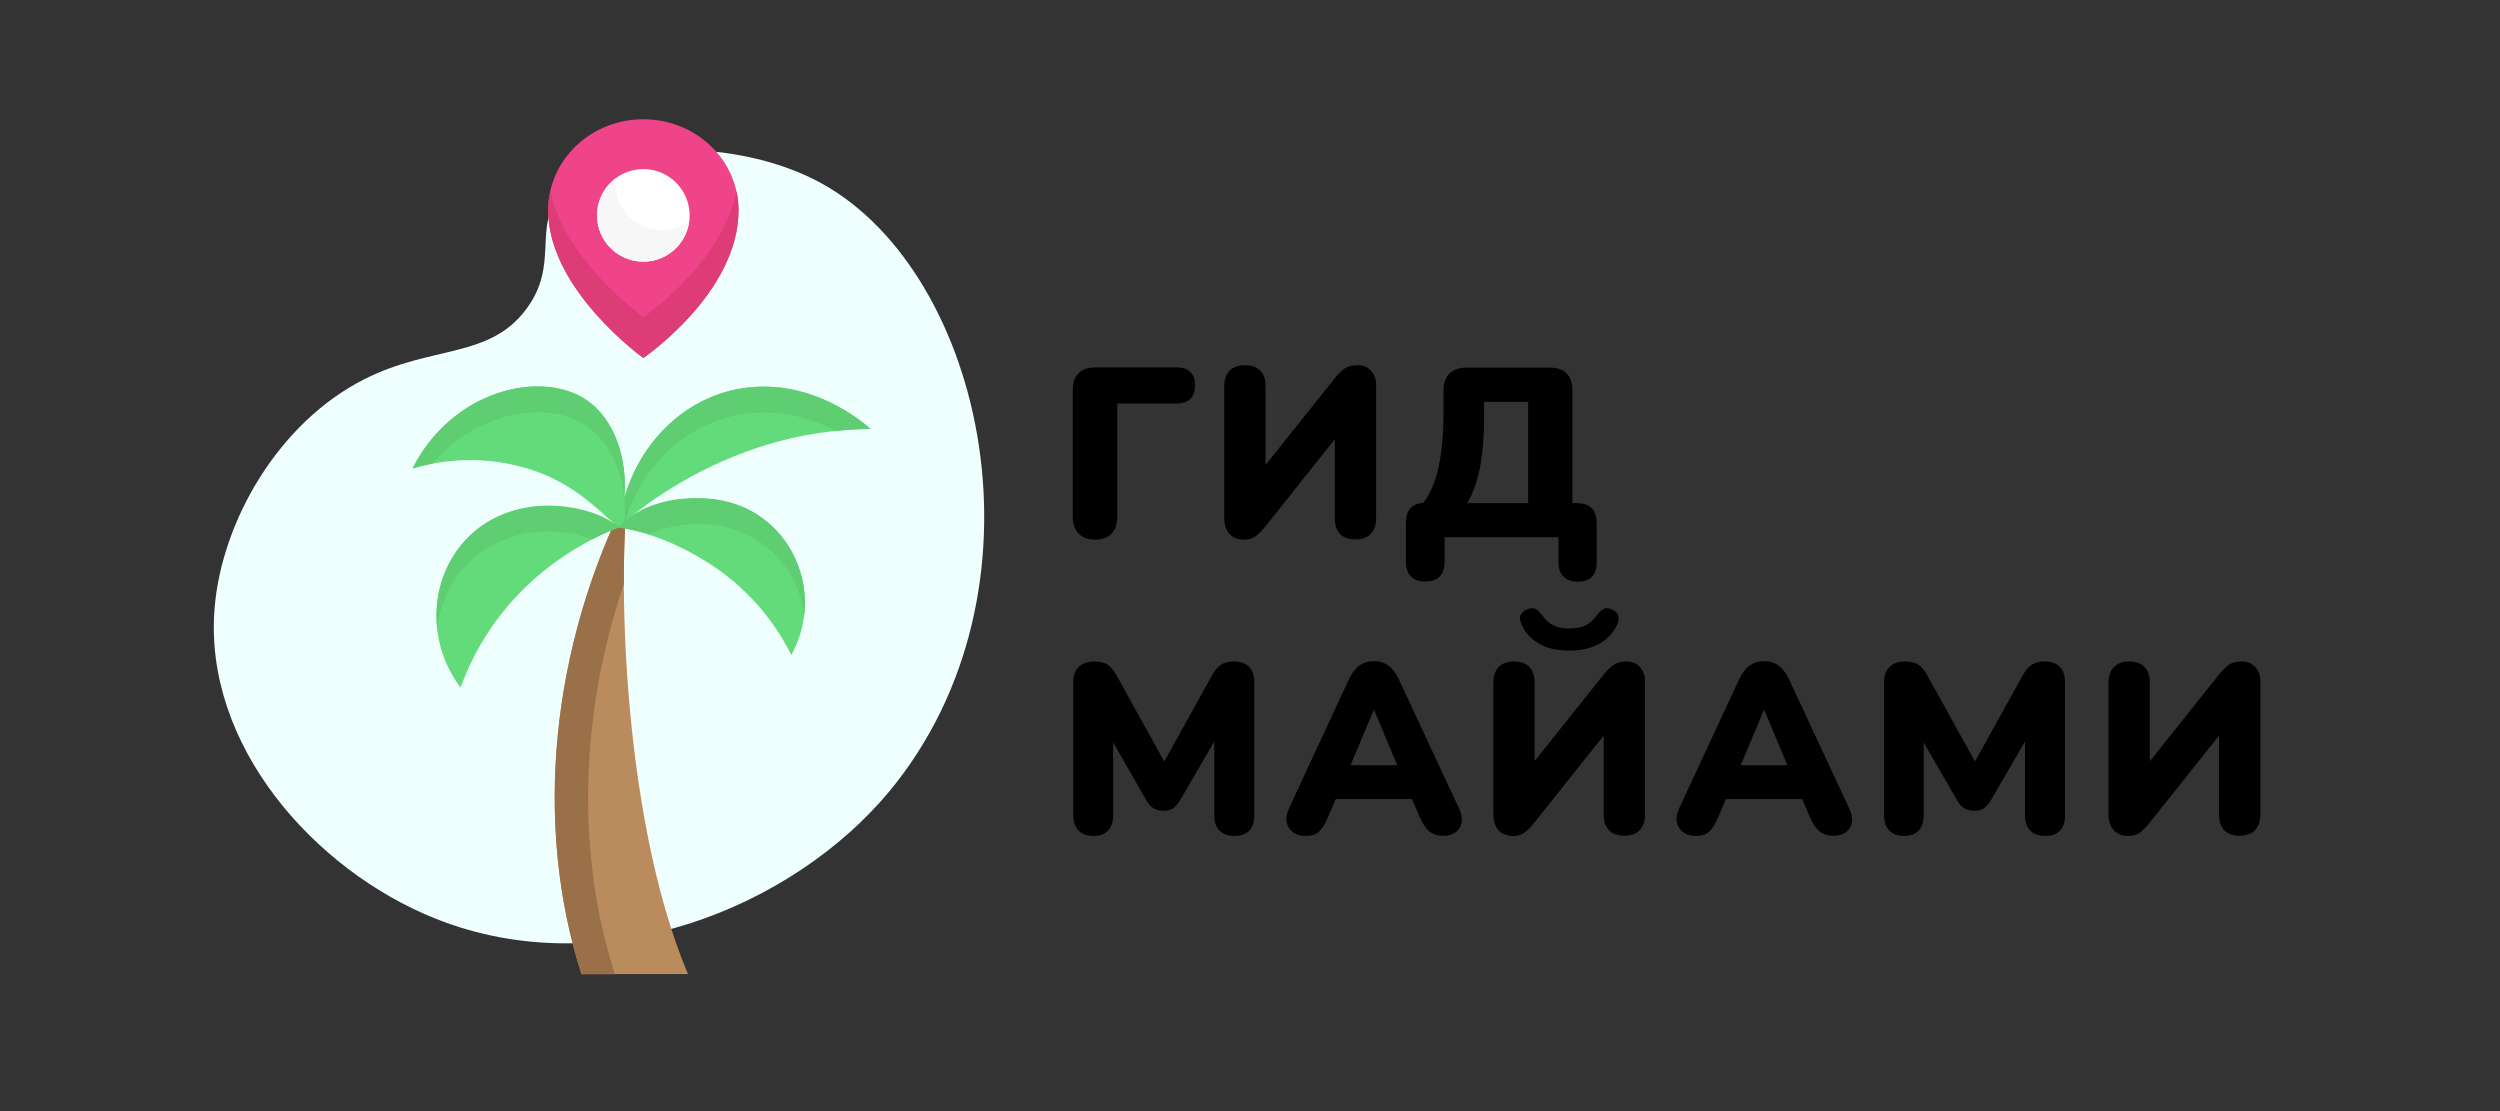 <?xml version="1.0" encoding="utf-8"?>
<!-- Generator: Adobe Illustrator 28.0.0, SVG Export Plug-In . SVG Version: 6.00 Build 0)  -->
<svg version="1.1" id="Слой_1" xmlns="http://www.w3.org/2000/svg" xmlns:xlink="http://www.w3.org/1999/xlink" x="0px" y="0px"
	 viewBox="0 0 1350 600" style="enable-background:new 0 0 1350 600;" xml:space="preserve">
<rect x="0" y="0" width="1350" height="600" fill="#333333" stroke="none"/>
<style type="text/css">
	.st0{display:none;opacity:0.3;}
	.st1{display:inline;}
	.st2{fill:#DB834E;}
	.st3{fill:#EEFFFE;}
	.st4{fill:#BA8B5D;}
	.st5{fill:#997048;}
	.st6{fill:#64DB7B;}
	.st7{fill:#5FCE72;}
	.st8{fill:#4CE04C;}
	.st9{fill:#EF438A;}
	.st10{fill:#DD3C76;}
	.st11{fill:#FFFFFF;}
	.st12{fill:#F7F7F7;}
	.st13{display:none;}
	.st14{fill-rule:evenodd;clip-rule:evenodd;fill:#FFEEC7;}
	.st15{fill-rule:evenodd;clip-rule:evenodd;fill:#E26D5C;}
	.st16{fill-rule:evenodd;clip-rule:evenodd;fill:#C82F21;}
	.st17{fill-rule:evenodd;clip-rule:evenodd;}
</style>
<g class="st0">
	<g class="st1">
		<path class="st2" d="M492.3,416.8C492.3,416.8,492.3,416.8,492.3,416.8C492.5,416.9,492.7,417,492.3,416.8z M491.8,416.4
			c-0.4-0.1,0.1,0.2,0.5,0.4C492.2,416.6,492,416.4,491.8,416.4z M526.3,335.8c0,0,0.1,0.1,0.2,0.2
			C526.5,335.8,526.3,335.8,526.3,335.8z M573.8,409c1.1,0.1,2.5,0,3.6,0h0.3c1,0,2-0.4,3.6-1.3l0.1-0.1l0,0
			c-1.4-0.2-2.7-0.3-4.1-0.5c-1.3-0.2-2.7-0.4-4-0.6c0.9,0.7,1.6,1.3,1.3,1.4C574,408.3,572.6,408.9,573.8,409z M567.1,341.5
			l-0.2-0.1c-0.5,2.2-1,4.3-1.6,6.5c0.4,0.2,0.1,0.3,1.6,0.4c2.2,0.1,0.7,0.1,2.3,0.1c1.6,0,1.9,0.2,2.2-0.5
			c0.3-0.7,0.4,0.4,0.4-1.4c0-1.8-0.8-2.6-1.4-3C569.8,342.9,568.8,342.3,567.1,341.5z M557.7,375.9l-0.5,1.6l0.7-0.1
			c0,0,0.2,0.5,0.5,1.2c0.1-0.4,0.3-0.7,0.3-0.7s0-0.5-0.3-1.5C558.4,376.2,558.1,376.1,557.7,375.9z M562.5,359.4h-0.2l-0.2,0.9
			c-0.9,3.5-1.9,7-2.9,10.6c0.8,0,1.6,0.1,1.6,0.1s0.9-0.4,1.2-1.5c0.3-1.2,0.9-2.5,0.9-2.5s0.2,0,0.7,0.1c0.3-0.5,0.5-1.1,0.5-1.9
			c0-1.6-0.7-2-0.7-2.8c0-0.9,0.4-3,0.4-3L562.5,359.4z M585.6,407.8L585.6,407.8c-0.7,1.9-1.5,3.8-2,4.5c-1,1.6-3.9,5.3-5.4,6.6
			c-0.2,0.2-0.4,0.4-0.8,0.7c-2.3,1.9-7.5,5.8-8.7,6.7c-1.3,1-7.7,6.5-8.4,7.1c-0.8,0.6-2,2.5-2,2.5l-1,1.5l0.5,1.2
			c0,0-0.9,1-1.2,2.1c0,0.1-0.1,0.3-0.2,0.5c-8.3,3.4-16.8,5.6-25.4,6.6c-1.7,3.5-3.4,6.9-5.1,10.2c16.2-1,32.5-5.7,47.6-14.4
			c15.1-8.7,27.3-20.4,36.3-34c-3.6-0.2-7.3-0.4-11-0.7C594.3,408.7,589.9,408.3,585.6,407.8z M670.4,389.6
			c-4.8,18.1-57.5,20.2-124.3,6.9c-21.8,64.5-50,109-68.1,104.2c-11.4-3-16.5-25.1-15.3-57.7c0.4,0.2,0.8,0.4,1.2,0.6
			c-16.1-9.3-30-22.7-39.9-39.9c-8.7-15.1-13.4-31.3-14.4-47.6c3.2,1.7,6.4,3.3,9.7,4.8c11.7,5.6,24,10.7,36.4,17.1h0l0-1.2
			l-1.8,3.2l-1.7,1.1l0.5,0.8l0.3,2.4h-1.6c0,0,0,2.1,0,3.3c0,1.2,2.4,1.7,2.4,1.7l-0.7,0.5c0,0,0.2,0.8,0.9,1.9
			c0.7,1.2,1.3,2.3,1.6,3.3c0.3,1,0.7,4,0.7,4s1.9,3.3,2.8,4.6c0.9,1.3,2.7,3.1,3.4,4.6c0.7,1.5,2.4,0.8,5.5,1.5
			c3.1,0.7,4.5,1.8,4.5,1.8s1.6,1.4,2.7,1.9c1,0.6,2.1,0.6,4.9,0.6c2.7,0,0.9,0.1,4.2,0.6l0.5,0.1c4,0.6,0.8,0.3,4.6,2l0.1,0.1
			c0.9,0.4,1.4,0.6,1.7,0.7c0.3,0.7,0.2,2,0.3,2.5c0.1,0.8,1.2-0.1,1.9-0.1c0.6,0,0.7,0.4,1.4,0.8c0.2,0.1,0.4,0.2,0.7,0.3
			c1.3,0.5,1.6-0.5,1.6-0.5l1.5,1.8l1.2,1.7l-1.2,2.8l-1,1c0,0,0.1-1.3,0-2.4c-0.2-1.1-1,0.4-1,0.4l-0.9,2.8l3.3,3.1l1,0.9l2.1,1.9
			l0.1,0.4l1.2,3.5l-0.1,1.2l0.7,1.9c0,0-0.9,0.4-1.8,0.6c-0.3,0.1-0.6,0.1-0.9,0.1c-0.4,0-1,0.5-1.4,1.1c-0.5,0.6-0.8,1.2-0.8,1.2
			s0.3,0.7,0.8,1.4c0.3,0.4,0.7,0.9,1.1,1.2c0.2,0.1,0.4,0.3,0.6,0.4c0.2,0,0.3,0.1,0.5,0.1c0,0.1-0.1,0.1-0.1,0.2l0,0l0,0l-0.4,0.8
			l0,0c-1.3,2.2-2.9,5-4.8,7.9c-10.9-2.1-21.4-5.9-31.2-11.3c0,0,0,0,0,0c0.3,19.6,3.9,32.3,11.1,34.2c13.5,3.6,35.4-32.5,53.5-85.4
			c-7.6-1.7-15.3-3.6-23.1-5.8c-82.8-22.3-145.3-57.6-139.6-78.8c3-11.3,24.8-16.3,57-15.2c-0.4,0.6-0.7,1.3-1.1,1.9
			c9.2-16.3,22.6-30.4,39.9-40.4c17.2-10,36-14.7,54.5-14.5c-0.7,0-1.3,0-2,0c15.1-28.6,30.4-45.1,41.6-42.1
			c21.1,5.7,20.2,77.8-1.9,161c-2.1,7.9-4.3,15.6-6.6,23c54.6,10.7,96.7,9.7,100.3-3.9c1.9-7.2-7.2-16.7-23.9-26.7c0,0,0-1.3,0-1.3
			s0.6,22.5-3.1,33.1c-3.5,0.2-6.7,0.2-9.3,0.2l0,0c-2.1,0-3.8,0-4.8-0.1c-2.8-0.1-5.7-0.3-8.5-0.5c0.5-1.8,0.9-3.1,1-3.8
			c0.1-0.9,0.6-2.3,0.6-2.3l-3.4-0.8l-0.4-2.2l-1.4-0.2l-1.3,2.4c0,0-1,1.5-2.2,2.2c-1.2,0.6-2.7,0.8-2.7,0.8l0.4-1.8
			c-0.6-0.2-1.9,0.2-1.9,0.2l-0.1-1.7c0,0-0.8-1.7-1.4-1.8c-0.6-0.1-1.7-1.6-1.7-1.6s-0.4-0.5-0.8-1.5c0,0,0-0.1-0.1-0.1l0.2-0.9
			c0,0,1.2-1.4,2.2-2.6c1-1.2,1.4,1.2,2.4,2.1c1,0.8,0.7,2.2,0.7,2.2s0.7,0.3,1.5,0.3c0.9,0,1.2,0.7,1.2,0.7l1.7,0.7l1.7-1.9
			c0,0,0.3-1.2,1.5-1.2c1.2,0,0.2,1.5,0.2,2.4c0,0.9,0.9,0,3.3-1c2.4-1,1.4-0.9,3.6-2.1c2.2-1.2,1-0.9,1.9-1.5
			c0.9-0.7,1.5-1.4,1.5-1.4l1.9,1.2l2.1-0.3l1-1.2v1.5c1,0-0.4,1.7,0.5,2.9c0.9,1.2,1,0.9,0.5,2.4c-0.5,1.5-0.2,1.5,0,2.4
			c0.1,0.7,0.2,0.7,0.2,1.1c7.8-25.5,5.4-54.1-9-79c-6.9-11.9-15.9-21.9-26.3-29.7c0.3-3.8,0.5-7.6,0.7-11.4
			c13.6,9,25.3,21.2,34,36.3c10,17.3,14.7,36.2,14.6,54.8c0-0.5,0-1,0-1.6C656.8,362.8,673.4,378.2,670.4,389.6z M539.3,270.7
			c0,0,1.1-0.6,1.6-0.8c0.5-0.2,0-0.3-0.5-0.7c-0.5-0.4-1.2,0.3-1.2,0.3s-0.3,0.3-0.6,1c0,0.1-0.1,0.1-0.1,0.1
			c-0.3,0.4-0.6-0.6-0.7-1.1c-0.1-0.5-2.1-0.2-2-0.2c0.1,0,0.5,1,0.5,1s0.1,0.9,0.1,1.3c0,0.4,0,1.1,0.3,1.5
			c0.3,0.4,1.2,1.2,1.2,1.2l0.6-0.4l0.2-0.2l0.9-1.5l0.8-0.7L539.3,270.7z M527.8,261c0,0,0.1-1.1,0.7-1c0.6,0.1,1.2-1.5,1.2-1.5
			s-0.5-1-1.1-1c-0.6,0-2,0.1-2,0.1l-0.4-0.8c0,0-0.7-0.1-1.7,0.3c-1,0.4-1.2-0.5-1.2-0.5l-0.1-1.5l-1.4,0.4l-1-0.9
			c0,0-0.4-0.8,0.2-0.8c0.6,0,1.5,0.1,1.5,0.1l1.2-0.9l-0.5-1l0.9-1c0,0-1.7-0.9-2.1-0.2c-0.4,0.6-1.7,1.1-1.7,1.1s0.1-0.4-0.6-1.4
			s0.4-1.5-1.3-1.1c-1,0.2-1.7,0.7-2.2,1.1c-0.3,0.3-0.5,0.4-0.5,0.4s-1.7,0.4-1.9,1c-0.1,0.6,2.1,1,2.1,1s0.1-0.1,0.3-0.3
			c0.3-0.4,0.9-0.8,1.3-0.4c0.6,0.6,1.1,1.4,1.1,1.4l-2.4,1.2l-0.1-0.1l-1.2-0.9h-2.4l-1.1,0.5l-2.2,0.2c0,0,0.4,1.1,0.4,1.7
			s-1,1.2-1,1.2l-1.3-0.1l-0.2,0l-1.4,1c0,0-1.5,0.1-2.1,0.6c-0.1,0.1-0.2,0.1-0.3,0.2c-0.6,0.1-1.2-0.2-1.2,0.6
			c0,1,0.1,1.5-0.6,1.6c-0.2,0-0.4,0.1-0.6,0.1c-0.8,0.2-1.8,0.4-1.8,0.4s-0.8,0.4-1.4,1c-0.6,0.6-2,1-2,1l-0.2,0l-2.3-0.5l-3.3,1.4
			l-0.1,0.2l-0.7,1.6l-2.1,0.3c0,0-1.7,0.9-1.9,1.5c-0.1,0.3-0.4,0.6-0.7,0.8c-0.3,0.2-0.5,0.3-0.5,0.3s-1.2,0.5-1.9,1
			c-0.6,0.5-1.4,1.5-1.4,1.5l-0.5,1.1l0.9,1.3l-2,0.3l0.3,1c1,1,1.6,1.5,2.2,1c0.6-0.5,0.3-0.9,1-1.1c0.4-0.1,1.2-0.4,1.9-0.7
			c0.5-0.2,0.9-0.3,1.2-0.4c0.6-0.3,1.6-1.1,2.4-1.1s1.5-0.1,1.5-0.1l0.3-0.2l1.7-1.4l2,0.9l1.6-0.3c0,0,0,0.4,0.3,0.7
			c0.1,0.1,0.3,0.2,0.4,0.3c0.7,0.3,1.9,0.3,1.9,0.3s0.6-0.9,1.5-0.9h1.5h0.7l0.3-1.1l1.4,0.7l0.2,0.1l1.1,0.9c0,0-0.5,0.1,0.8,0.6
			c0.8,0.3,1.5,0.2,1.9,0.1c0.3-0.1,0.5-0.2,0.5-0.2l2.1,0.5c0,0,0.1-2-0.5-2c-0.6,0-1.9-0.6-1.9-0.6l1.4-0.5l1.5-0.3l0.4,1.6
			l2.4-0.8l-0.4-1.4l0.1-2.1l2.3,0.4l0.1,1.5c0,0,0.4,0.2,0.9,0.3c0.5,0.1,1.1,0.2,1.1-0.3c0-0.9-0.5-1.5,0.1-1.5
			c0.6,0,1.9-0.4,1.9-0.4l0.6-0.9l0.9-2l1,1.5l1.4-0.9l-0.3-1.2l3-1.4c0,0,1.7-0.2,2.5-0.2c0.8,0,1-0.3,1-0.3s0.5-1-0.3-1
			C528.4,261.6,527.8,261,527.8,261z M498.1,310.6l-1.2,0.6l2.8,1.3l1.4,0.1l1,0c0,0,0.7-1.2,0.8-2.4c0.1-0.6,0.2-0.8,0.4-1
			c0.3-0.2,0.6-0.3,1.2-0.7c1-0.7,0.7-1,0.5-1.7c-0.2-0.5-1.1-0.5-1.6-0.4c-0.2,0-0.3,0.1-0.3,0.1l-2,1l-0.2,0.1l-1-1.2l-1.3,0.4
			l-1.3,1.3c-0.1-0.1,0.8,0.1,0.8,0.1s0.4-0.1,1.3,0c1,0.1-0.2,1-0.2,1l-1.9,0.5L498.1,310.6z M502.7,282.3l-1.6-3.6h0
			c0,3.8-0.3,5.5,0,6.5c0,0.1,0,0.1,0.1,0.2c0.3,0.7,1.1,1.4,2.2,1.5c0.5,0.1,1,0,1.7-0.1c1.1-0.2,1.4-0.3,1.5-0.3l-0.1,0.1
			c0,0,0.2-0.1,0.1-0.1l0.7-0.3l0.9-0.4c0,0,1.6-1,1.6-1.8c0-0.8-1.3-0.6-2.4,0.9h-0.1c-1-1.5-0.9-1.6-1.4-2.8
			c-0.5-1.2-0.5,0.7-0.5,0.7s-0.5-0.1-1-1.2c-0.5-1.1-0.6-1.9-0.6-1.9l-0.4,0.2l-1.4,0.7l0.4,0.7L502.7,282.3z M501.5,317
			c0,0,0.5,0.6,1.2,1.6c0.3,0.4,0.5,0.3,0.7,0c0.2-0.4,0.3-1,0.7-1c0.6,0,0.1,1,0.8,0.8c0.7-0.1,2.3-0.1,2.3-0.1l0,0l1,1.2
			c0,0,1.2-0.6,1.3-1.2c0.1-0.6,0.1-0.6,1.1-0.6c1,0,0.6-0.1,1.8-1.1c1.2-1-0.4-1.8-1.3-2.3c-1-0.5-0.1-1.3-0.1-1.3l0.1-1.7
			c0,0,0-0.6-0.1-1.4c-0.1-0.8-0.4-1.5-0.5-2.3c-0.1-0.8-1-0.6-3.5-0.6v-1.1c2.5,0,4.3,0,4.9-0.2c0.6-0.2,0-1.5,0-1.5
			s-1.4-0.6-2.5-1c-1.1-0.4-0.4-0.6,1.5-0.7c1.8-0.1,0.2-1,0.2-1l-1.4-0.8c0,0-0.7,1-1.9,1.5c-0.3,0.1-0.4,0.2-0.6,0.3
			c-0.4,0.4-0.1,0.9,6.1,1.5v1l-6.1,0.9l0.3,0.5c0,0-0.1,0.5-0.3,1c-0.1,0.3-0.2,0.5-0.4,0.8c-0.5,0.7,0.2,1.6,0.2,1.6
			s0,1.6-0.2,2.4c-0.2,0.8-2.1-0.7-2.1-0.7l-0.4,4.5h-1h-0.7l0.2-1.4l0.4,0.3l0.7,0.5l0.7,1.1l-1.4-0.5l-0.6-0.2L501.5,317z
			 M482.6,262.5l-2.1,2.2c0,0,1.8,0.4,2.4,0.2c0.4-0.1,1.3-0.7,2.3-1.4c0.7-0.5,1.5-1,2-1.4c1.3-0.8,1.8-0.6,1.8-0.6l0.5,1l-2.9,1.7
			l3.4-0.5l0.4-0.4l1.3-1.2l1.3-1.6l2,0.1l0.8-0.3l1.8-0.7c0,0,1.4-1,2-2c0.5-0.8,0.8-0.4,1.4-0.2c0.2,0,0.3,0,0.6,0
			c1-0.2,0.5-1.1,0.5-1.9c0-0.4,0.6-0.4,1.3-0.4c0.7,0,1.5,0.1,1.9-0.2c0.7-0.5-0.6-1.4-1.6-1.7l-0.3-0.1c-0.8-0.2-1.1-0.3-1.3-1
			c-0.1-0.4-0.5-0.6-1-0.6c-0.5,0-1,0.2-1.4,0.4c-0.7,0.5-2.2,0.6-1.7-0.4c0.1-0.2,0.2-0.2,0.3-0.3c-3.8,0.8-7.5,1.8-11.2,3
			c0.8,0,1.2,0,1.8,0c0.7,0-0.7,0.8-0.7,0.8s-2.2,0.7-2.8,1.2l-0.1,0.1c-0.5,0.5-0.3,3.5-0.3,3.5h0.3c0,0,1.1-2.3,1.5-2.4
			c0.6-0.1,1.1-0.4,2.7-1.3c0.5-0.3,0.8-0.5,1-0.6c0.5-0.2,0.5-0.1,1-0.4c0.8-0.5,0.2,1.3,0.2,1.3l2.3-0.8l1.9-0.1l0.7,0l0.7-1.3
			l-1.4-0.3l-0.8-0.2l0.7-0.1h0c0,0,2.4-0.6,3.1-0.5c0.7,0.1,0,1,0,1l-0.2,1l-0.8,1.6l-1.9-3h-0.1l-1.7,4.1l-1.7,2.1h-2H490
			l-0.4,0.4l-1.9-0.2c0,0-0.2-0.6-0.4-1.5c-0.1-0.8-1,0-1,0s-0.3,1.4-1.2,2c-0.2,0.1-0.3,0.2-0.5,0.2
			C483.5,261.3,482.6,262.5,482.6,262.5z M508.9,249.7c-1,0.1-2.1,0.2-3.1,0.3c0.1,0,0.2,0.1,0.6,0.2c0.7,0.1,0.1,0.4,0.1,1
			c0,0.4,0.2,0.5,0.8,0.7c0.3,0.1,0.7,0.1,1.3,0.2c1.7,0.2,0.6-0.5,0.4-1.9C508.9,249.9,508.9,249.8,508.9,249.7z M502.1,250.6
			c0.3,0.2,0.3,0.5,0.3,0.5s0.1-0.3,0.2-0.6C502.4,250.6,502.3,250.6,502.1,250.6z M516.2,249.3c-0.1,0.3-0.2,0.6-0.2,0.9
			c0.1,1.1,0.4,0,1.1-0.2c0.4-0.2,0.5-0.3,0.6-0.7C517.2,249.2,516.7,249.3,516.2,249.3z M445.4,281.2l1.5,0.1l1.9-1.2l1.9,0.6
			l-1.1,0.5c0,0-1.1,1.6-1.3,2.3c-0.2,0.7,2.9,0.6,2.9,0.6s0.8-2.3,0.8-3.3s2.5-1.6,2.5-1.6l0.7-1.9l1.2,0.8c0,0,0.7-1.3,0.6-1.9
			c-0.1-0.6-2.3-0.7-2.3-0.7l2.2-1.1l2.2,0.6l-0.5,3.6h2.2l0.5,1.4c0,0-3,1.7-3.6,1.7c-0.6,0-1.9,1.6-1.9,1.6l-1.2,1.3
			c0,0,0.5,0.7,1.4,1c1,0.2,1,0.8,1,0.8s1.3-0.5,1.3-1.2c0-0.7-0.5-1-0.5-1s1.1-1.2,1.8-2c0.7-0.8,4.6-2.5,5.3-3.4s0.2-1.5,0.2-1.5
			l1.8-1.1c0,0,0.5-2.3,0.7-2.9c0.2-0.6,2.8-1.8,4.6-3.1s2-1.5,4.5-2c2.4-0.6,0.7-0.8,0.6-1.6c-0.1-0.7-2.1,1-2.1,1l-2.9-0.8
			c0,0,1.2,0,2.4-1c1.2-1,1-0.2,1.8-0.6c0.8-0.4,0.6-0.7,0.6,1.1h1.3c0-1.8,1.1-2.9,1.7-3.8c0.6-1,1.9-2.8,1.9-2.8s-3,1.7-3.6,1.9
			c-0.6,0.2-1.6-0.2-2.3-0.2c-0.7,0-1.8,1.2-3,1.7c-1.2,0.5-2.5,1.2-2.5,1.2l-1.8-0.4l-1.5,0.6l-3.5,1.5c0,0,0.6-0.5,2.1-1.3
			c1.4-0.8,2.9-1.7,2.9-1.7l2.3-0.6l0.2-1.2c-0.9,0.5-1.9,1-2.8,1.5C459.9,267.7,452.1,274.1,445.4,281.2z M536,383.9
			c2.5-7.9,4.9-16,7.1-24.4c19.9-74.3,22.2-138.2,5.1-142.7c-7.3-2-17.1,7.4-27.4,24.7c-0.1,0-0.2,0-0.3,0c11.6,0.3,23,2.3,33.9,6.1
			c0.2,3.6,0.2,6.8,0.2,9.5l0,0c0,2.2,0,3.9-0.1,4.9c-0.3,9.3-1.2,18.9-2.4,28.5c-0.5-0.2-0.9-0.3-1.4-0.3c-1.3-0.1-1.3,0-1.3,0
			c0,0-1.1-0.9-1.5-1.6c-0.4-0.7-1.2-1.2-2.7-1.7c-1.5-0.5-1.4,0.6-1.4,0.6s-1.4,1-3.3,0.8c-1.8-0.2-2.2,1.8-2.2,1.9v-8.8l-1.4,1.2
			c0,0-0.8,1.3-1.6,1.3c-0.9,0-1.5,0.2-1.5,0.2s-0.4,1.6-0.4,2.5c0,0.9-0.9,1-0.9,1s-1.1,0.2-1.8,0.5c-0.7,0.3-1.5,0.7-2.3,1.2
			c-0.8,0.4-0.4,0.7-1.9,1.6c-1.5,0.9-2,1.2-2,1.2l-2,0.4l1.1,1.1l-1.6,0.3c0,0-0.1,1,0.1,1.7c0.2,0.8,1.8,0.9,1.8,0.9
			s-1.1,0.9-2.3,1.4c-1.3,0.5-1.3,0.7-1.2,1.3c0.1,0.5,0.9,1.7,3,2.3c2.1,0.5,0.6-0.1,1.6-0.6c1-0.5,2-0.9,2-0.9s1.3,2.1,1.3,3.1
			c0,1-0.3,2.8-0.2,3.4c0.1,0.6,1.2-0.2,1.2-0.2l-1,1.1c0,0,0.2,1.9,0.2,2.5c0,0.5,1.9,0.2,1.9-0.3s1.1-1.4,2.7-1.5
			c1.6-0.1,1.4-0.3,1.4-1.6c0-1.3,0.3-3,0.3-3l1.8-0.5c0,0,1.1-0.8,1.7-1.4c0.2-0.2,0.3-0.4,0.4-0.5c0.2-0.3,0-0.7-0.4-1
			c-0.3-0.3-0.7-0.5-1-0.8c-0.5-0.5-0.7-2.3-0.7-3.3c0-1.1,0-0.6,0.1-1.4c0.1-0.7,0.9-0.7,1.6-0.9c0.1,0,0.2,0,0.2-0.1
			c0.7-0.2,1.7-1.5,3.1-2.1c1.4-0.6-0.7-0.8-0.7-0.8s0.2-1.2,0.4-2.2c0.2-1,3,0.3,3,0.3l1.1,1.3l-1.3,1l-1.5,2.3l-2.2,2.8l1.7,4.5
			c0,0,1.5,0.7,2.5,0.6c1-0.1,2-0.6,2.7-1.2c0.3-0.2,1.6-0.6,3.2-0.9l-0.5,3c-0.4,0.2-1-0.2-2.3-0.2c-1.7,0-2.1,0.8-3.7,0.9
			c-1.5,0.2-0.6,1.2-0.6,2c0,0.8,2.1,1.7,2.1,1.7l-1.7,1.1c0,0-0.8-1.7-2.3-1.5c-1.5,0.2-0.9,2.1-1.8,2.9c-0.9,0.8,0.6,3.1,0.6,3.1
			s-1.1,0.1-2.1,0.7c-0.1,0.1-0.2,0.1-0.3,0.2c-1.1,0.8-1.4,0.2-1.4,0.2s-0.6-0.9-1.4-0.9c-0.8,0-1.8,1.2-2.6,1.5
			c-0.8,0.3-3.3,0-3.3,0l-1.7-1.8l-1.4,1.4c0,0-1.2-0.3-2-1.2c-0.8-0.9,0-0.8-0.1-1.5c-0.1-0.8-0.5-0.8-0.5-0.8l0.8-1.2l2-1.2
			c0,0,0.5-2.7-0.5-4c-0.9-1.2-0.9,1.2-0.9,1.2l-3,2l0.2,4.1l-0.6,1.8l-1.2-0.3l-0.8,0.9c0,0-0.8-0.5-2-0.9
			c-1.2-0.5-3.3,1.5-3.3,1.5l-0.3,0.7l-0.5,1.2l-1.7-0.3l-0.9,1.1c0,0-1.1,0-1.8,0c-0.8,0-0.3,1.4-0.3,1.4s-0.5,0.6-1.1,0.8
			l-0.3-0.4c-0.9-0.1-1.1,0-1.7,0.4c-0.2,0.2-0.6,0.3-1,0.4c-0.4,0.1-0.8,0.1-0.8,0.1l-0.8-2c0,0-0.6-1-1.1-0.2
			c-0.6,0.8-0.3,1.3-0.3,1.3l0.2,1.3l-1.1,0.1l-0.2-0.1l-0.5-0.2l-1.9-1.2l-0.3-0.2c0,0-1.3-0.2-1.1,0.7c0.2,0.9,1.3,2,1.3,2.5
			c0,0.1,0,0.1,0.1,0.2c0.3,0.4,1.9,0.3,1.9,1c0,0.8-1,1.7-1,1.7s0.8,0.7,0.8,1.7c0,1-0.2,2.4-0.4,3.1c-0.2,0.7-0.8,0.4-1,1.1
			c-0.1,0.2-0.2,0.4-0.3,0.5c-0.3,0.6-0.8,1.1-0.8,1.1s-1.7,0.4-2.2,0.2c-0.6-0.2-1-1-2-1.2c-0.2-0.1-0.4-0.1-0.5,0
			c-0.4,0.1-0.5,0.3-1.5-0.4c-1.3-0.9-1.8-1.2-2.7-1.5c-0.9-0.3-1.3-1.1-1.3-1.1s-0.2-0.1-0.4-0.2c-0.4-0.2-1-0.5-1.4-0.5
			c-0.6,0-1.4,1-1.4,1s0.2,0.9,0,2c-0.2,1.1,0.2,1.7-0.4,2.1c-0.7,0.4-0.8,0.1-0.9,1c-0.1,0.9,0.4,0.4-0.4,1.3
			c-0.8,0.8-0.4,0.8-1,1.2c-0.1,0-0.1,0.1-0.2,0.1c-0.9,0.6-1.2,0.4-1.8,1.3c-0.6,0.9-0.8,1.9-0.8,2.7c0,0.8,2.4,3.5,2.4,3.5
			s0.1,0,0.3,0.1c0.4,0.1,1,0.4,1,0.9c0,0.8-0.9,1.1,0,1.6c0.9,0.6,0.4,0.7,1,1c0.3,0.2,1.9,0.5,3.6,0.9c1.8,0.4,3.6,0.7,3.6,0.7
			l1.2-0.9h4.5h1l0.5-0.3l1.5-0.1l0.1-1.7c0,0-0.2-1.6,0.3-1.6c0.2,0,1-0.4,1.7-0.9c0.7-0.4,1.4-0.9,1.4-0.9s0.4,0.1,0.9,0.2
			c0.8,0.1,1.9,0.2,2.2,0c0.5-0.4,1.7-2.1,1.7-2.1s-0.2-1.3,0-1.9c0.1-0.2,0.2-0.3,0.4-0.3c0.8,0,2.8,0.1,3.4,0.7
			c0.6,0.6,2.2,1.5,2.8,1.3c0.5-0.1,1.4-0.6,2-1l0.3-0.2c0.2-0.2,0.8-0.6,1.5-1.1c0,0,0,0.1,0,0.1s1.4,0.2,1.8,0.9
			c0.4,0.7,0.6,2.1,0.4,2.9c-0.2,0.8,1.3,1.5,1.9,2.2c0.5,0.6,3,3.9,3.8,4.9c0.8,1,2.5,2.9,2.5,2.9l0.8,2l-1.8,1.2
			c0,0-1.8-0.1-2.5-0.3c-0.6-0.2-1.1,0.4-1.1,0.4s-0.4-0.2-1.3-1c-0.9-0.8-0.3,0.1-1.5,0.7c-1.1,0.6,1.5,1.5,2.1,2.1
			c0.6,0.5,1.4,1.4,1.8,2c0.4,0.5,1.4-0.2,1.4-1c0-0.9,0.1,2.4,0.1,2.4h1.4l1.2-1.4l0.9-0.9l0.4-1.2l-0.7-2.1c0,0,1.3-0.4,1.8-0.4
			c0.5,0,1.1,1.6,1.1,1.6l0.5,0.2c0,0,0-1.3-0.3-1.8c-0.3-0.5-2-1.8-2-1.8s-1.9-0.7-2.4-1.2c-0.5-0.4-1.8-2.6-2.4-3.8
			c-0.6-1.2-0.2-1.3-0.3-1.8c-0.1-0.5-1.2-1.2-1.6-1.9c-0.4-0.7-0.3-1.8-0.3-1.8s0.9-0.6,2-1.3c0.4-0.2,0.5-0.4,0.6-0.5
			c0.4,0.4,1.5,1.7,1.5,2.5c0,0.9,0.4,2,0.6,2.6c0.2,0.6,1.5,1.2,3.1,1.5c1.7,0.3,1.2,1.5,1.2,1.5s1.6,1.9,1.8,3.1
			c0.2,1.2,0.2,1.9,0.3,3.5c0.1,1.6,0.9,1.8,1.4,3.2c0.5,1.5,0.7,1.5,1.1,2.6c0.1,0.5,0.3,1.1,0.4,1.6c-1.1,3.9-2.2,7.7-3.3,11.6
			c-1,0.9-1.7,4.2-1.7,4.2s-0.3,0.2-0.8,0.3l0,0l-2.2-0.5l0,0c-1.1-1.2-3.7-1.6-5-2.6c-1.4-0.9-1.4-2.9-2.4-3.8
			c-1.1-0.9-1.8-0.5-1.8-0.5s-3.1-0.6-3.7-1.4c-0.3-0.4-0.9-1-1.3-1.5c-0.4-0.4-0.7-0.8-0.7-0.8s0.3-0.3,0.7-0.6
			c0.5-0.4,1-0.8,1.5-0.9c0.8-0.2-0.3-1.7-1.2-3.2c-0.9-1.5,2.5-2,2.3-2.8c-0.1-0.7-1.6-0.8-2.5-1.2l-0.1,0c-0.9-0.5-3.1,0-3.1,0
			l-2.9-0.6c0,0-0.9,0.3-1.7,0.6c-0.3,0.1-0.6,0.1-1-0.1c-0.7-0.3-1.4-0.9-1.8-1.7c-0.4-0.9-1.3-0.7-2.2-0.7c-0.4,0-0.8-0.1-1.2-0.3
			c-0.4-0.3-0.8-0.3-1.1-0.3c-0.7,0-1.3,0.4-2.1,0.5c-1,0.1-2.3,0.5-3.2,0.6c-0.2,0-0.3,0-0.5,0c-0.8,0-1.7,0.6-2.8,1.2
			c-1.1,0.6-1.4-1.7-1.4-1.7s-0.3,0-0.9-0.1c-0.6-0.1-1.6-0.3-2.8-0.8c-2.3-0.9-1.2-2.3-1.2-2.3s-0.4,0.3-1.3,1.1
			c-0.3,0.3-0.6,0.5-1,0.9c-1.5,1.4-2,2-3.4,1.8c-1.4-0.1-2.1,0.5-3.1,0.9c-0.8,0.4-2.7,3.7-3,4.2c-18.3-6.3-36.3-13.6-52.6-22.3
			c-0.7-0.4-1.9-1-3.3-1.8l0,0c-0.2-0.1-0.3-0.2-0.5-0.3c-0.2-0.1-0.3-0.2-0.4-0.3l0,0c-2.3-1.3-5.1-3-8.1-4.9
			c2.2-11.3,6.1-22.3,11.7-32.5c-0.1,0.1-0.2,0.3-0.2,0.4c-20.1,0.3-33.1,4.1-35,11.4c-4.6,17,51.9,47,126.2,66.9
			C519.7,380.1,527.9,382.1,536,383.9z M514.1,348.7c-0.5,0.2-0.5,1.3-0.5,1.3s0.4,0.5,0.9,0.6c0.3,0.1,0.7,0,1.2-0.1
			c0.2-0.1,0.5-0.1,0.9-0.2c1-0.3,0.4-0.8,0.6-1.5c0.2-0.7,0.2-1.6,0.6-2.3c0.4-0.7-0.8-1.2-0.8-1.2s-0.9,1.3-1.3,1.8l0,0.1
			C515.5,347.7,514.6,348.5,514.1,348.7z M515.8,343.3c0.5-0.1,1.7-0.4,2-1.1c0.3-0.8,0.2-0.4,0.5-1.3c0.3-0.9-0.8,0.3-0.8,0.3
			l-1.3,0.8l-0.4,0.8l-0.2,0.5C515.6,343.3,515.6,343.3,515.8,343.3z"/>
	</g>
</g>
<g>
	<g>
		<g>
			<path class="st3" d="M480.1,427.5C428.4,489.7,326,532.4,235,496c-65.2-26.1-125.3-93.6-119.1-167.8c3.9-47,34.7-100.2,81-123.5
				c36.4-18.4,67.7-10.9,87.6-38.2c17.5-24,3.2-43.3,18.1-62.4C326.1,74,399.1,74.4,443.6,99C531.9,147.6,569.9,319.3,480.1,427.5
				L480.1,427.5z"/>
		</g>
		<g>
			<g>
				<g>
					<path class="st4" d="M339.2,266.7c-41.9,83-51.1,178.6-25.2,259.3h57.5C334.7,438.6,334,302,339.2,266.7L339.2,266.7z"/>
				</g>
				<g>
					<path class="st5" d="M336.9,315.3c-0.1-21.7,0.9-38.9,2.3-48.5c-41.9,83-51.1,178.6-25.2,259.3h18
						C311.1,460.7,313.1,385.5,336.9,315.3z"/>
				</g>
				<g>
					<g id="XMLID_00000065769029596412589670000006929920373603058354_">
						<path class="st6" d="M334.1,284.8c-11.8,4.5-33.7,15.2-53,34.9c-19.2,19.6-28.2,40-32.4,51.6c-21-28-15.7-66.1,9.1-85.6
							C278.6,269.4,311.9,269.2,334.1,284.8c-7.7-5.7-22.1-23.6-49.2-31.8c-28.9-8.7-53.2-2.7-62.1,0c21.7-42.8,69.9-53.5,94.1-36.9
							C334.5,228.1,342.5,257,334.1,284.8c3.8-37.1,29.7-67.8,63.8-74.6c39.3-7.8,69.2,18.7,72.2,21.4c-15.3,0.2-36.8,2.1-60.8,10.1
							C373.9,253.4,347.2,272.7,334.1,284.8c20.5-18.1,53.3-20.7,75.1-6.6c24.4,15.8,32.9,48.8,18.1,75.5
							c-4.9-9.9-16.5-30.1-40.1-46.6C365.4,292,345.2,286.4,334.1,284.8L334.1,284.8z"/>
					</g>
					<g>
						<g>
							<path class="st7" d="M300.8,273.2c-15.6-1.1-31,3.1-43,12.5c-16.1,12.7-24,33.3-21.7,53.9c1.7-15.6,9.3-30.1,21.7-39.9
								c16.9-13.3,40.7-16.3,61.9-8.4c1.6-0.9,3.2-1.6,4.7-2.4l9.7-4.2c-8.3-7.3-20.9-10.5-32.5-11.5L300.8,273.2z"/>
						</g>
						<g>
							<path class="st7" d="M316.9,230.1c14,9.6,22,30,20.3,51.9c0.1-0.1,0.2-0.2,0.3-0.3c8.8-29.2,31.6-51.8,60.4-57.5
								c21.5-4.3,40.2,1.7,53.2,8.5c7-0.7,13.4-1,18.9-1.1c-2.9-2.7-32.9-29.2-72.2-21.4c-29.2,5.8-52.3,29.1-60.7,58.9
								c2-22.4-6-43.2-20.3-53c-24.2-16.6-72.4-5.9-94.1,36.9c2.5-0.8,6.3-1.8,11-2.7C258.1,221.7,296.2,215.9,316.9,230.1
								L316.9,230.1z"/>
						</g>
						<g>
							<path class="st7" d="M409.2,278c-9.2-6-20.5-9-31.9-9H375c-15.1,0-31.4,5-40.9,15.6l13.4,3c0.9,0.3,1.8,0.5,2.8,0.9
								c19.1-8.3,42.3-7.3,59,3.5c14.2,9.2,23,24.2,25,40.5C436.8,311.3,427.4,289.8,409.2,278L409.2,278z"/>
						</g>
						<g>
							<path class="st8" d="M339.2,278.3c0,0.3,0,0.6-0.1,0.8c0.1-0.3,0.2-0.7,0.3-1C339.3,278.2,339.3,278.2,339.2,278.3
								L339.2,278.3z"/>
						</g>
					</g>
				</g>
			</g>
			<g>
				<g>
					<g>
						<path class="st9" d="M398.8,113.5c0,44.8-51.4,79.8-51.4,79.8S296,156.5,296,113.5c0-27.1,23-49.1,51.4-49.1
							S398.8,86.4,398.8,113.5L398.8,113.5z"/>
					</g>
					<g>
						<path class="st10" d="M347.4,171.3c0,0-42.5-30.5-50.2-68.3c-0.8,3.4-1.2,6.9-1.2,10.5c0,43,51.4,79.8,51.4,79.8
							s51.4-35,51.4-79.8c0-3.5-0.4-7-1.1-10.3C390.1,142.2,347.4,171.3,347.4,171.3L347.4,171.3z"/>
					</g>
					<g>
						<circle class="st11" cx="347.4" cy="116.3" r="25"/>
					</g>
					<g>
						<path class="st12" d="M357.4,124.3c-13.8,0-25-11.2-25-25c0-1.1,0.1-2.1,0.2-3.1c-6.2,4.6-10.2,11.9-10.2,20.1
							c0,13.8,11.2,25,25,25c12.7,0,23.2-9.5,24.8-21.9C368.1,122.5,362.9,124.3,357.4,124.3z"/>
					</g>
				</g>
			</g>
		</g>
	</g>
</g>
<g>
	<path d="M591.4,291.4c-3.9,0-6.9-1.1-9-3.3s-3.1-5.2-3.1-9v-68.4c0-4.1,1.1-7.2,3.2-9.2c2.1-2.1,5.2-3.1,9.2-3.1h43.6
		c3.3,0,5.8,0.8,7.5,2.5c1.7,1.6,2.5,4.1,2.5,7.3c0,3.1-0.8,5.5-2.5,7.2s-4.2,2.5-7.5,2.5h-32v61.2c0,3.8-1,6.8-3,9
		C598.2,290.3,595.3,291.4,591.4,291.4z"/>
	<path d="M671.5,291.4c-1.6,0-3-0.3-4.3-0.8c-1.3-0.5-2.4-1.3-3.3-2.3c-0.9-1-1.6-2.3-2.1-3.8c-0.5-1.5-0.7-3.1-0.7-4.9v-71.1
		c0-3.6,1-6.3,2.9-8.3c1.9-2,4.7-3,8.3-3s6.4,1,8.3,3c1.9,2,2.8,4.8,2.8,8.3v47.1h-3.6l41.1-51.5c2-2.4,3.8-4.2,5.5-5.3
		c1.7-1.1,4-1.6,7-1.6c2,0,3.7,0.5,5.1,1.4c1.4,1,2.6,2.2,3.4,3.8c0.8,1.6,1.2,3.4,1.2,5.5v72c0,3.6-1,6.5-2.9,8.4
		c-1.9,2-4.7,3-8.3,3s-6.4-1-8.3-3c-1.9-2-2.8-4.8-2.8-8.4v-47.1h3.5l-41.1,51.6c-1.9,2.4-3.7,4.2-5.3,5.3
		C676.3,290.9,674.2,291.4,671.5,291.4z"/>
	<path d="M769.6,314c-3.4,0-6-0.9-7.7-2.7c-1.8-1.8-2.7-4.4-2.7-7.9v-21.2c0-7.1,3.6-10.7,10.7-10.7h7.7l-12.3,3.4
		c4.8-4.1,8.3-10.5,10.7-19.2c2.3-8.7,3.5-19.7,3.5-33.1V211c0-4.1,1.1-7.2,3.2-9.3c2.1-2.1,5.2-3.2,9.3-3.2h44.9c4,0,7,1.1,9.1,3.2
		c2.1,2.1,3.1,5.2,3.1,9.3v69.4l-8.6-8.7h11.1c3.5,0,6.1,0.9,7.9,2.7c1.8,1.8,2.7,4.4,2.7,8v21.2c0,7-3.4,10.5-10.3,10.5
		c-3.3,0-5.8-0.9-7.6-2.7c-1.8-1.8-2.7-4.4-2.7-7.9v-13.4h-61.5v13.4C779.9,310.5,776.5,314,769.6,314z M792.3,271.7h32.9v-54.7
		h-23.8v8.4c0,10.7-0.8,19.8-2.3,27.4C797.6,260.4,795.3,266.7,792.3,271.7z"/>
	<path d="M590.4,451.4c-3.5,0-6.1-1-8-2.9c-1.9-2-2.8-4.7-2.8-8.1v-72.2c0-3.5,1-6.2,3-8.1c2-1.9,4.8-2.9,8.3-2.9
		c3.1,0,5.6,0.6,7.3,1.8c1.8,1.2,3.4,3.2,4.9,6l27.8,50.2h-4.4l27.8-50.2c1.6-2.8,3.2-4.8,5-6c1.8-1.2,4.1-1.8,7.1-1.8
		c3.6,0,6.3,1,8.1,2.9c1.9,2,2.8,4.7,2.8,8.1v72.2c0,3.5-0.9,6.2-2.7,8.1c-1.8,2-4.5,2.9-8.1,2.9c-3.5,0-6.1-1-8-2.9
		c-1.9-2-2.8-4.7-2.8-8.1v-44.7h2.7l-21.1,36.4c-1.1,1.9-2.4,3.3-3.7,4.3c-1.3,1-3.1,1.4-5.4,1.4c-2.2,0-4-0.5-5.4-1.4
		c-1.4-1-2.7-2.4-3.8-4.3L598,395.5h3.1v44.8c0,3.5-0.9,6.2-2.7,8.1C596.6,450.5,593.9,451.4,590.4,451.4z"/>
	<path d="M705,451.4c-2.7,0-4.9-0.6-6.8-2c-1.8-1.3-2.9-3.1-3.4-5.3c-0.4-2.2,0-4.7,1.2-7.5l32.4-69.7c1.6-3.4,3.5-5.9,5.7-7.5
		c2.3-1.6,4.9-2.4,7.9-2.4c2.9,0,5.5,0.8,7.7,2.4c2.2,1.6,4.1,4.1,5.7,7.5l32.5,69.7c1.3,2.8,1.8,5.3,1.4,7.5
		c-0.4,2.3-1.5,4-3.2,5.3c-1.7,1.3-3.9,1.9-6.6,1.9c-3.3,0-5.9-0.8-7.8-2.5c-1.9-1.6-3.6-4.2-5.1-7.7l-7-16.4l9.2,6.8h-53.7l9.1-6.8
		l-7,16.4c-1.5,3.6-3,6.1-4.7,7.7C710.9,450.6,708.4,451.4,705,451.4z M741.8,383.4l-15.1,36l-3.6-6.2h37.8l-3.8,6.2l-15.1-36H741.8
		z"/>
	<path d="M816.8,451.4c-1.6,0-3-0.3-4.3-0.8c-1.3-0.5-2.4-1.3-3.3-2.3c-0.9-1-1.6-2.3-2.1-3.8c-0.5-1.5-0.7-3.1-0.7-4.9v-71.1
		c0-3.6,1-6.3,2.9-8.3c1.9-2,4.7-3,8.3-3s6.4,1,8.3,3c1.9,2,2.8,4.8,2.8,8.3v47.1H825l41.1-51.5c2-2.4,3.8-4.2,5.5-5.3
		c1.7-1.1,4-1.6,7-1.6c2,0,3.7,0.5,5.1,1.4c1.4,1,2.6,2.2,3.4,3.8c0.8,1.6,1.2,3.4,1.2,5.5v72c0,3.6-1,6.5-2.9,8.4
		c-1.9,2-4.7,3-8.3,3s-6.4-1-8.3-3c-1.9-2-2.8-4.8-2.8-8.4v-47.1h3.5l-41.1,51.6c-1.9,2.4-3.7,4.2-5.3,5.3
		C821.6,450.9,819.5,451.4,816.8,451.4z M847.4,351.3c-6.9,0-12.5-1.3-16.8-4c-4.3-2.6-7.3-6.1-9-10.3c-1-2.1-1.1-3.8-0.3-5.2
		c0.8-1.4,2.1-2.3,3.8-2.9c1.8-0.7,3.3-0.6,4.5,0.2c1.2,0.8,2.4,2.1,3.7,3.8c1.6,2.2,3.5,3.8,5.8,4.9c2.3,1.1,5.1,1.6,8.4,1.6
		c3.4,0,6.2-0.5,8.5-1.6c2.3-1.1,4.2-2.7,5.7-4.9c1.3-1.7,2.6-3,3.8-3.8c1.2-0.8,2.7-0.9,4.4-0.2c1.7,0.5,3,1.5,3.7,2.9
		c0.7,1.4,0.7,3.1-0.2,5.2c-1.8,4.2-4.9,7.7-9.2,10.3C859.7,350,854.1,351.3,847.4,351.3z"/>
	<path d="M915.7,451.4c-2.7,0-4.9-0.6-6.8-2c-1.8-1.3-2.9-3.1-3.4-5.3c-0.4-2.2,0-4.7,1.2-7.5l32.4-69.7c1.6-3.4,3.5-5.9,5.7-7.5
		c2.3-1.6,4.9-2.4,7.9-2.4c2.9,0,5.5,0.8,7.7,2.4c2.2,1.6,4.1,4.1,5.7,7.5l32.5,69.7c1.3,2.8,1.8,5.3,1.4,7.5
		c-0.4,2.3-1.5,4-3.2,5.3c-1.7,1.3-3.9,1.9-6.6,1.9c-3.3,0-5.9-0.8-7.8-2.5c-1.9-1.6-3.6-4.2-5.1-7.7l-7-16.4l9.2,6.8h-53.7l9.1-6.8
		l-7,16.4c-1.5,3.6-3,6.1-4.7,7.7C921.6,450.6,919.1,451.4,915.7,451.4z M952.5,383.4l-15.1,36l-3.6-6.2h37.8l-3.8,6.2l-15.1-36
		H952.5z"/>
	<path d="M1028.2,451.4c-3.5,0-6.1-1-8-2.9c-1.9-2-2.8-4.7-2.8-8.1v-72.2c0-3.5,1-6.2,3-8.1c2-1.9,4.8-2.9,8.3-2.9
		c3.1,0,5.6,0.6,7.3,1.8c1.8,1.2,3.4,3.2,4.9,6l27.8,50.2h-4.4l27.8-50.2c1.6-2.8,3.2-4.8,5-6c1.8-1.2,4.1-1.8,7.1-1.8
		c3.6,0,6.3,1,8.1,2.9c1.9,2,2.8,4.7,2.8,8.1v72.2c0,3.5-0.9,6.2-2.7,8.1c-1.8,2-4.5,2.9-8.1,2.9c-3.5,0-6.1-1-8-2.9
		c-1.9-2-2.8-4.7-2.8-8.1v-44.7h2.7l-21.1,36.4c-1.1,1.9-2.4,3.3-3.7,4.3c-1.3,1-3.1,1.4-5.4,1.4c-2.2,0-4-0.5-5.4-1.4
		c-1.4-1-2.7-2.4-3.8-4.3l-21.1-36.5h3.1v44.8c0,3.5-0.9,6.2-2.7,8.1C1034.4,450.5,1031.7,451.4,1028.2,451.4z"/>
	<path d="M1149,451.4c-1.6,0-3-0.3-4.3-0.8c-1.3-0.5-2.4-1.3-3.3-2.3s-1.6-2.3-2.1-3.8c-0.5-1.5-0.7-3.1-0.7-4.9v-71.1
		c0-3.6,1-6.3,2.9-8.3c1.9-2,4.7-3,8.3-3s6.4,1,8.3,3c1.9,2,2.8,4.8,2.8,8.3v47.1h-3.6l41.1-51.5c2-2.4,3.8-4.2,5.5-5.3
		c1.7-1.1,4-1.6,7-1.6c2,0,3.7,0.5,5.1,1.4c1.4,1,2.6,2.2,3.4,3.8c0.8,1.6,1.2,3.4,1.2,5.5v72c0,3.6-1,6.5-2.9,8.4
		c-1.9,2-4.7,3-8.3,3s-6.4-1-8.3-3c-1.9-2-2.8-4.8-2.8-8.4v-47.1h3.5l-41.1,51.6c-1.9,2.4-3.7,4.2-5.3,5.3
		C1153.8,450.9,1151.7,451.4,1149,451.4z"/>
</g>
<g class="st13">
	<g transform="translate(-36.287 -38.833)" class="st1">
		<g transform="translate(-36.53 -1.004)">
			<circle class="st14" cx="452" cy="233.6" r="30.7"/>
		</g>
		<g transform="translate(-36.542 -1)">
			<path class="st15" d="M459.6,511.2c0,0,9.4,32.7,23.1,38.5c53.2,22.7,65.8-19.8,121.9-23.1c43.7-2.6,55.8,39.5,94,30.8
				c25.3-5.8,91.9-49.2,92.5-46.3c0,0-22-40.6-73.2-62.9c-5.7-2.5,28.7-54.9,27-154.5l69.4,21.2c10.1-51.7-27-78.2-61.7-76.2
				c26.2-3.6,58.9-18.7,61.7-27c5.4-16.4-43.9-28.8-58.8-32.1c-14.5-3.2-33.7,11-33.7,11c-2.3-14-10-46.3-30.8-57.3
				c-23.9-12.7-54.5-9.8-66.8,7.7l56.2,57.6c-30.3-23-86.8-11.1-105,19.5l71.7,31.2c-32.2,10.2-60.2,45.4-56.3,84.4
				c44-28.7,83.9-48.6,107.9-36c-9.4,41.3-24.6,138-30.8,137.4c-7.3-0.8-15-1.2-23.1-1.1C521.1,435.4,459.6,511.2,459.6,511.2z"/>
		</g>
		<g transform="matrix(1.427 0 0 1.427 -20.75 -22.617)">
			<circle class="st15" cx="296.6" cy="170.6" r="15.3"/>
		</g>
		<g>
			<path class="st14" d="M407.7,517.9l69.4,38.5c0,0,32.6-88.9,106.9-109.2c74.3-20.3,1-14.2,1-14.2s-79.9,8.8-109.9,30.8
				C445.2,486,407.7,517.9,407.7,517.9z"/>
		</g>
		<g>
			<path class="st16" d="M631.2,440.8c0,0,64.6,1.6,92.5,30.8c27.9,29.2,30.8,54,30.8,54s-9.7-19.1-29.1-7.7
				c-19.3,11.4-24.9,15.4-24.9,15.4s1.4-17.3-23.1-43.4c-26.3-28.1-47.6-41.5-69.4-49.1c-47.4-16.5,9.2-7.7,9.2-7.7L631.2,440.8z"/>
		</g>
		<g transform="translate(-.186 .373)">
			<path class="st14" d="M638,430.7l36.8,15.4c0,0,24.7-43.4,23.1-46.3c-1.6-2.9-0.3-14.2-19.5-19.4c-19.1-5.2-26.9,2.9-27.7,4
				C649.9,385.6,636.3,432.9,638,430.7z"/>
		</g>
		<g>
			<g>
				<path class="st16" d="M667.7,271.2l-5.7,61.7c0,0,11.5-3.9,23.1-3c11.6,0.9,23.1,3,23.1,3l-12.2-46.7
					C696.1,286.2,666.2,272.1,667.7,271.2z"/>
			</g>
			<g>
				<path class="st14" d="M554.1,332.9l38.5-18.9c0,0-0.5-20.5,4.9-31c6.8-13.2,22.5-36.1,23.5-34.9c1,1.2-38.6,1.8-49.9,15.4
					C559.8,277.2,554.1,332.9,554.1,332.9z"/>
			</g>
			<g>
				<path class="st14" d="M549.7,217.2c0-2.4,31.3,15.4,31.3,15.4s9.5-14.6,29.5-21.9c20.6-7.5,30.3-8.9,30.3-8.9
					c15,0.2-35.6-22-53.1-14.6c-17.4,7.4-33.5,19.2-33.5,19.2S549.7,219.6,549.7,217.2z"/>
			</g>
			<g>
				<path class="st14" d="M596.5,135.6l19.3,27.6c0,0,12.4-8.7,27.6-7.7c15.2,1,34.1,7.7,34.1,7.7s-5.3-22.7-24-30.8
					c-18.7-8.2-39.8-7.7-39.8-7.7L596.5,135.6z"/>
			</g>
			<g>
				<path class="st16" d="M739.1,248c0,0,4.1,17.6,4.1,30.9s-4.1,23.1-4.1,23.1l38.5,19.1c0,0,3.3-31.7-3.7-46.7
					c-7-14.9-19.5-22.3-19.5-22.3L739.1,248z"/>
			</g>
			<g>
				<path class="st16" d="M700.6,187.2c0,0,19.1,7.8,30,18.1c9.7,9.2,12.3,19.6,12.3,19.6l45.9-7.7c0,0-13.3-23.2-34.1-30
					C733.7,180.4,700.6,187.2,700.6,187.2z"/>
			</g>
		</g>
		<g transform="translate(36.287 38.833)">
			<path class="st17" d="M367.9,466.9c-3.7-0.6-7.5-0.8-11.3-0.8c-20.4,0-40.1,8.1-54.5,22.6c-6,6-6,15.8,0,21.8c6,6,15.8,6,21.8,0
				c8.7-8.7,20.4-13.6,32.7-13.6c12.3,0,24,4.9,32.7,13.6c14.5,14.4,34.1,22.6,54.5,22.6c20.4,0,40.1-8.1,54.5-22.6
				c8.7-8.7,20.4-13.6,32.7-13.6c12.3,0,24,4.9,32.7,13.6c14.5,14.4,34.1,22.6,54.5,22.6c20.4,0,40.1-8.1,54.5-22.6
				c8.7-8.7,20.4-13.6,32.7-13.6c12.3,0,24,4.9,32.7,13.6c6,6,15.8,6,21.8,0c6-6,6-15.8,0-21.8c-7.6-7.6-16.5-13.4-26.3-17.2
				c-3.2-11-20.7-50.4-69-72.8c14.1-23.5,22.2-56.5,21.8-90.1c-0.2-14.1-1.9-28.2-5-41.8c18.3,10.6,36.2,20.1,60.1,33.9
				c5,2.9,11.1,2.7,16-0.3c4.9-3.1,7.6-8.6,7.1-14.3c-3.8-45.9-17.5-72.1-34.1-86.6l22.4-5.6c4.5-1.1,8.3-4.3,10.3-8.5
				c2-4.2,1.9-9.1-0.2-13.3c-21.5-43.4-68.4-54.3-101.7-38.2c-2.5-19.3-10.9-37.8-26-49.6c-18.8-14.7-48.8-20.7-92.6-2.1
				c-4.7,2-8.1,6.2-9.1,11.2c-1,5,0.6,10.2,4.1,13.8l23.1,23.5c-26,1.2-52.6,13.1-70.8,38.3c-2.9,4-3.7,9.1-2.2,13.8
				c1.5,4.7,5.2,8.3,9.8,9.9l40.3,13.3c-1.3,0.9-2.5,1.8-3.7,2.7c-19.4,15.5-33.3,44.3-32.1,92.8c0.1,5.7,3.4,10.8,8.4,13.4
				c5,2.6,11.1,2.2,15.8-1.1c39.5-27.4,60.7-39.9,84.3-49.7c-4.4,43.2-11.2,84.8-24.9,114.8C484.9,369.4,406.5,428.5,367.9,466.9z
				 M697.4,466.5c-11.8-18.3-37.2-46.7-104.8-55.9C502,398.3,434.5,443.2,397.9,478c4.7,3,9.2,6.6,13.2,10.6
				c8.7,8.7,20.4,13.6,32.7,13.6s24-4.9,32.7-13.6c14.5-14.4,34.1-22.6,54.5-22.6c20.4,0,40.1,8.1,54.5,22.6
				c8.7,8.7,20.4,13.6,32.7,13.6c12.3,0,24-4.9,32.7-13.6C663.5,476.1,680,468.3,697.4,466.5z M635,387.8
				c13.9-18.7,21-48.7,20.6-78.9c-0.3-20.9-4.2-42.2-12.6-60.2c-4.6,49.3-11.5,98.3-25.8,134.8C623.5,384.7,629.4,386.2,635,387.8z
				 M399.9,286.3v-15.4c0-8.5-6.9-15.4-15.4-15.4s-15.4,6.9-15.4,15.4v15.4c0,8.5,6.9,15.4,15.4,15.4S399.9,294.8,399.9,286.3z
				 M313.7,237.4l-10.9,10.9c-6,6-6,15.8,0,21.8c6,6,15.8,6,21.8,0l10.9-10.9c6-6,6-15.8,0-21.8
				C329.4,231.4,319.7,231.4,313.7,237.4z M422.7,259.2l10.9,10.9c6,6,15.8,6,21.8,0c6-6,6-15.8,0-21.8l-10.9-10.9
				c-6-6-15.8-6-21.8,0C416.7,243.4,416.7,253.2,422.7,259.2z M613.6,229.8c-8.5-3-17.1-5-25.5-5.7c-12.9-1.1-25.2,1-34.7,8.6
				c-9.5,7.6-16,20-18.8,38.1C567.9,249,587.7,239.1,613.6,229.8z M660.1,217c0.1,0.2,45.3,27.9,69.1,41.2
				c-4.8-19.2-12.3-31.3-22.1-38.1c-9.4-6.5-20.4-7.5-31-6.5C674.4,213.8,660.1,217,660.1,217z M378.9,148.3
				c-25.4,0-46.1,20.6-46.1,46c0,25.4,20.6,46.1,46.1,46.1c25.4,0,46-20.6,46-46.1C424.9,169,404.3,148.3,378.9,148.3z M378.9,179.2
				c8.4,0,15.2,6.8,15.2,15.2c0,8.4-6.8,15.2-15.2,15.2c-8.4,0-15.2-6.8-15.2-15.2C363.7,186,370.5,179.2,378.9,179.2z M456.2,202
				h15.4c8.5,0,15.4-6.9,15.4-15.4s-6.9-15.4-15.4-15.4h-15.4c-8.5,0-15.4,6.9-15.4,15.4S447.7,202,456.2,202z M286.6,202H302
				c8.5,0,15.4-6.9,15.4-15.4s-6.9-15.4-15.4-15.4h-15.4c-8.5,0-15.4,6.9-15.4,15.4S278.1,202,286.6,202z M615,198.1
				c-1.8-13.7-10.6-24.2-22.4-30.2c-17.9-9.3-42.1-9.2-61.3,3.4C531.3,171.3,611,197,615,198.1z M656,186.1c1.5-0.4,67-16.6,67-16.6
				C700,149.3,663,156.2,656,186.1z M630.4,159c3.7-17.9,0.3-39.2-14.1-50.5c-9-7-21.9-9.3-39.3-5.4
				C576.9,103.1,629.5,158,630.4,159z M433.6,117.5l-10.9,10.9c-6,6-6,15.8,0,21.8c6,6,15.8,6,21.8,0l10.9-10.9c6-6,6-15.8,0-21.8
				C449.4,111.5,439.6,111.5,433.6,117.5z M302.8,139.3l10.9,10.9c6,6,15.8,6,21.8,0c6-6,6-15.8,0-21.8l-10.9-10.9
				c-6-6-15.8-6-21.8,0C296.7,123.5,296.7,133.3,302.8,139.3z M399.9,116.7v-15.4c0-8.5-6.9-15.4-15.4-15.4s-15.4,6.9-15.4,15.4
				v15.4c0,8.5,6.9,15.4,15.4,15.4S399.9,125.2,399.9,116.7z"/>
		</g>
	</g>
</g>
</svg>
